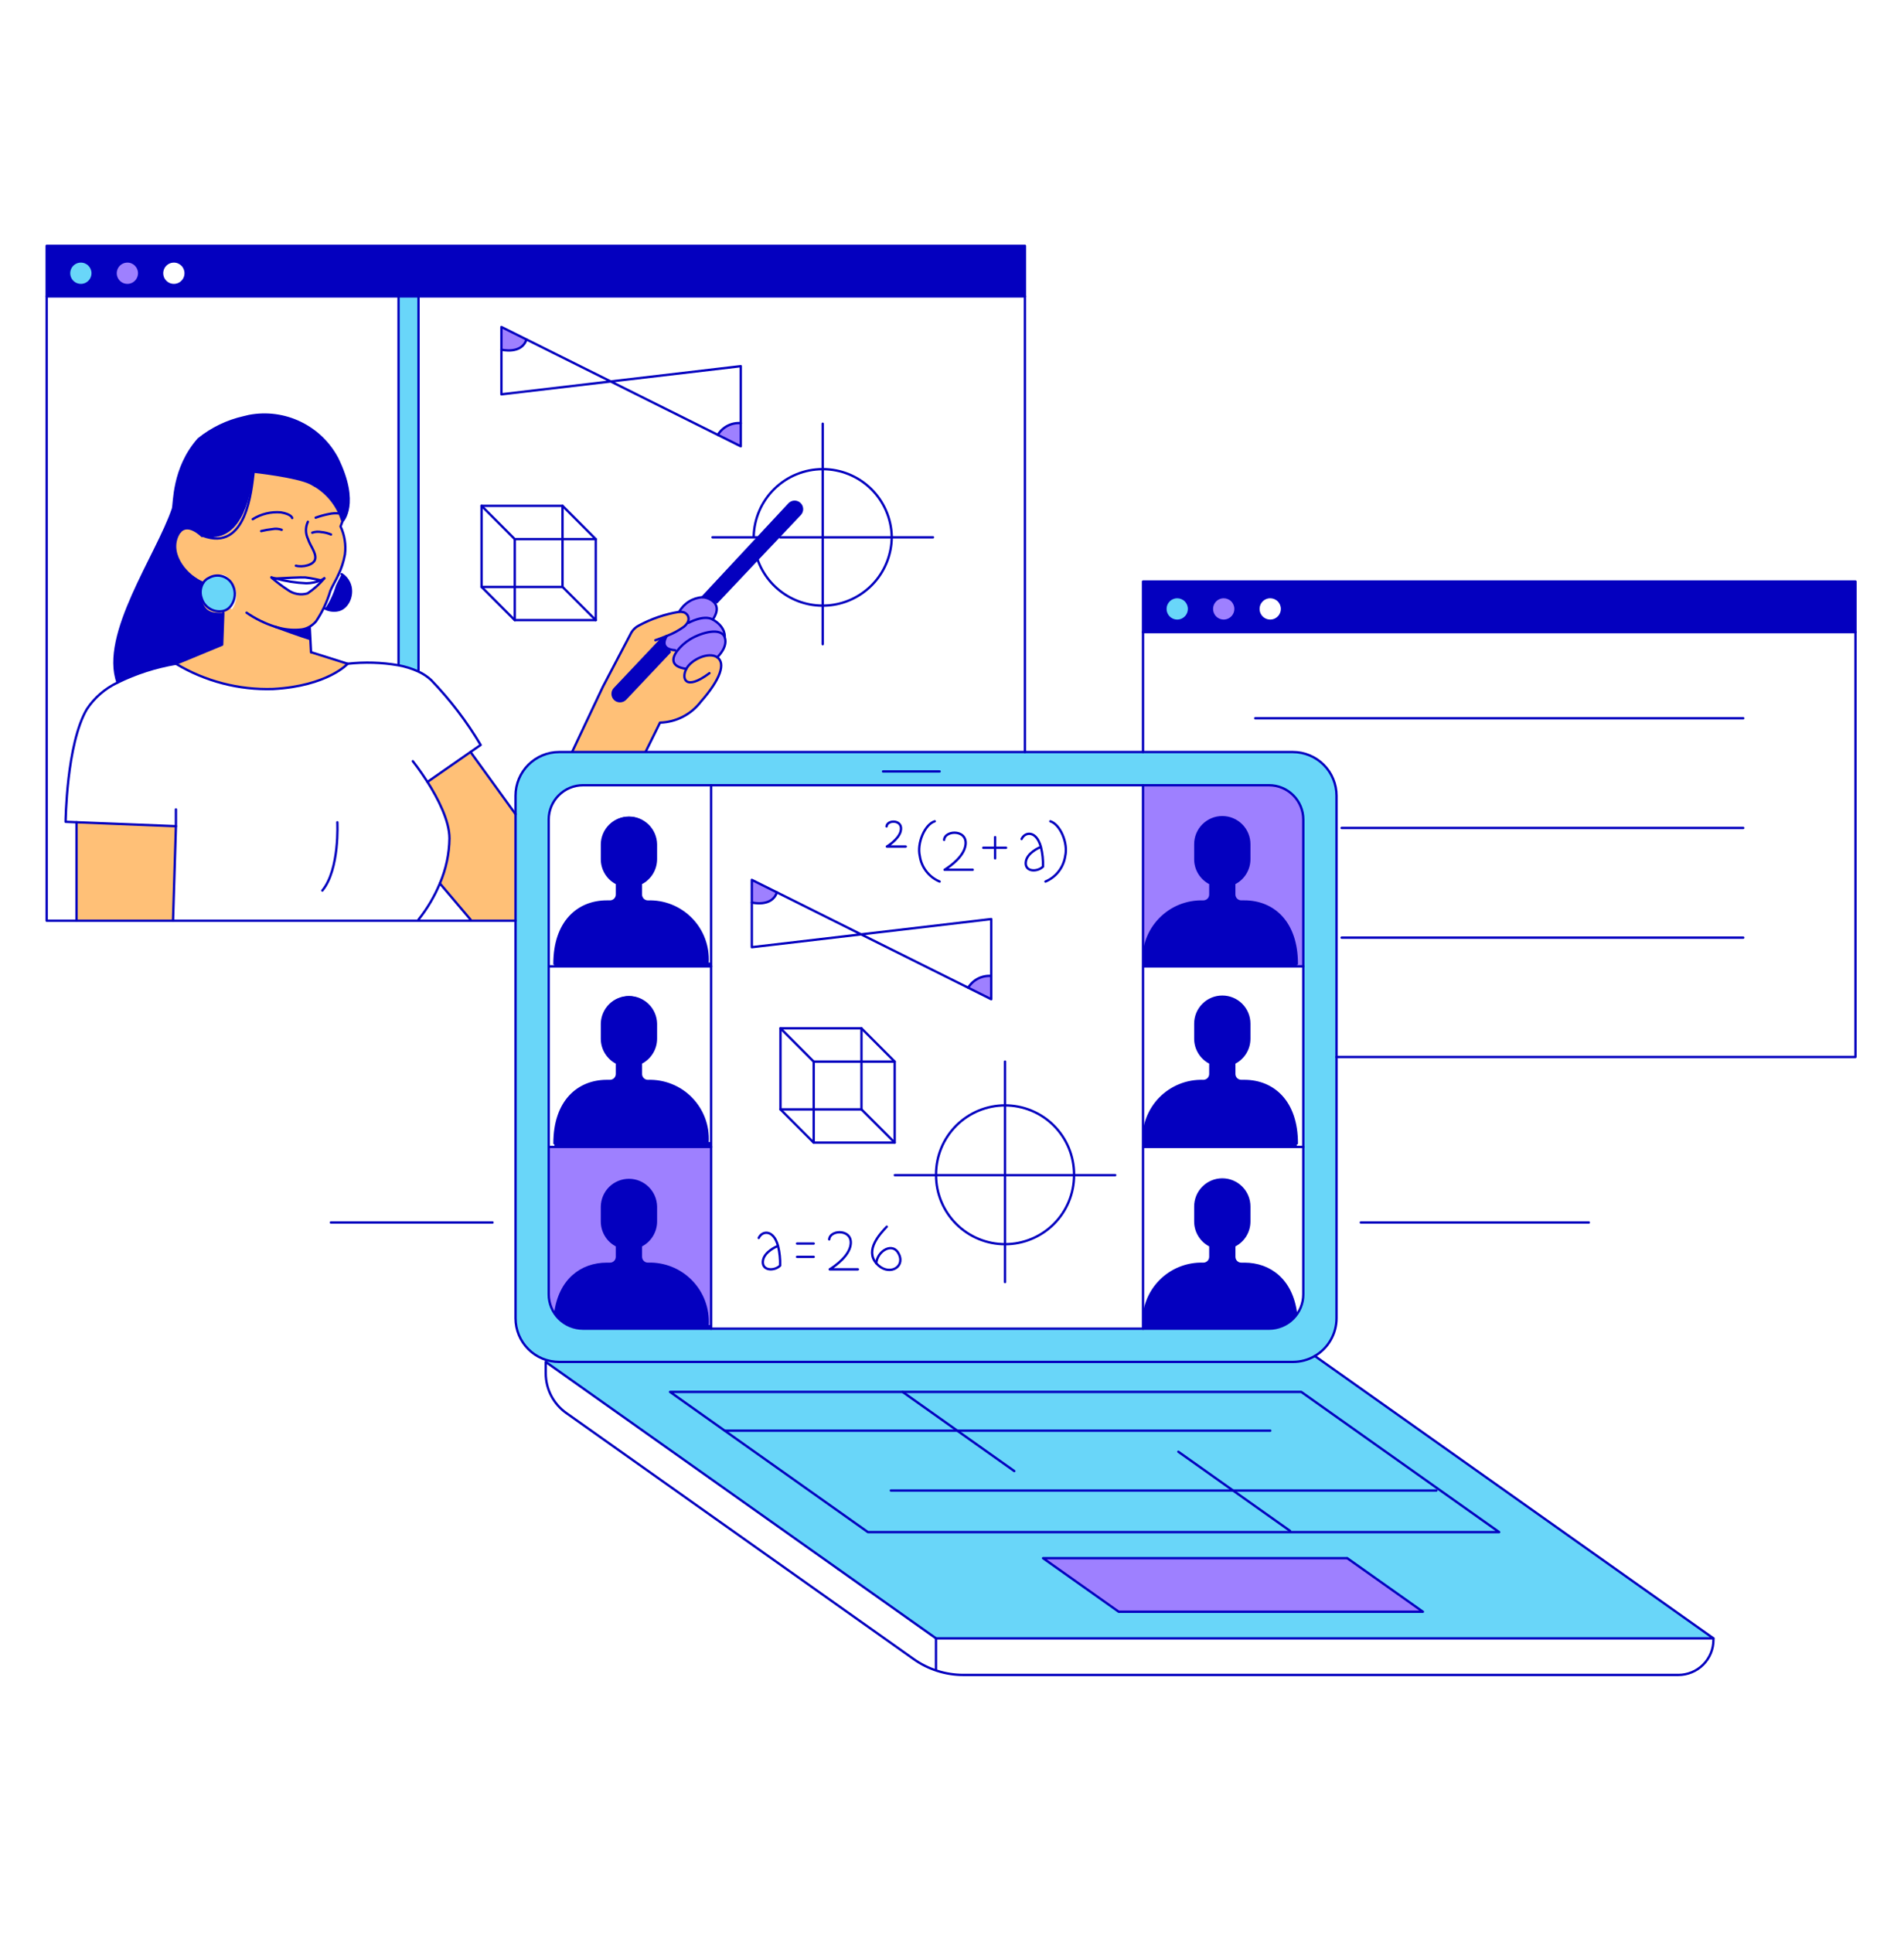 <svg width="68" height="69" viewBox="0 0 68 69" fill="none" xmlns="http://www.w3.org/2000/svg">
<path d="M66.266 20.761V22.567H40.822V20.761H66.266ZM45.785 21.739C45.785 21.655 45.76 21.574 45.714 21.504C45.668 21.435 45.602 21.381 45.525 21.349C45.447 21.317 45.363 21.309 45.281 21.325C45.199 21.341 45.124 21.382 45.065 21.441C45.006 21.5 44.966 21.575 44.95 21.657C44.933 21.738 44.941 21.823 44.973 21.9C45.005 21.977 45.059 22.043 45.129 22.09C45.198 22.136 45.279 22.161 45.363 22.161C45.419 22.161 45.474 22.151 45.526 22.129C45.577 22.108 45.624 22.077 45.663 22.038C45.703 21.998 45.734 21.951 45.755 21.9C45.776 21.848 45.787 21.793 45.787 21.737L45.785 21.739ZM44.124 21.739C44.124 21.655 44.099 21.574 44.053 21.505C44.007 21.435 43.941 21.381 43.864 21.349C43.787 21.317 43.702 21.309 43.62 21.325C43.538 21.341 43.463 21.382 43.404 21.441C43.345 21.5 43.305 21.575 43.289 21.657C43.272 21.738 43.281 21.823 43.312 21.9C43.344 21.977 43.398 22.043 43.468 22.09C43.537 22.136 43.618 22.161 43.702 22.161C43.758 22.161 43.813 22.151 43.864 22.129C43.916 22.108 43.963 22.077 44.002 22.038C44.041 21.998 44.073 21.951 44.094 21.9C44.115 21.848 44.126 21.793 44.126 21.737L44.124 21.739ZM42.463 21.739C42.463 21.655 42.438 21.574 42.392 21.504C42.346 21.435 42.28 21.381 42.203 21.349C42.125 21.317 42.041 21.309 41.959 21.325C41.877 21.341 41.802 21.382 41.743 21.441C41.684 21.5 41.644 21.575 41.627 21.657C41.611 21.738 41.619 21.823 41.651 21.9C41.683 21.977 41.737 22.043 41.806 22.09C41.876 22.136 41.957 22.161 42.041 22.161C42.097 22.162 42.152 22.151 42.204 22.13C42.255 22.109 42.302 22.077 42.342 22.038C42.381 21.999 42.413 21.952 42.434 21.9C42.455 21.849 42.466 21.793 42.466 21.737L42.463 21.739Z" fill="#0400BF"/>
<path d="M61.193 58.487H33.428L29.936 56.015L19.491 48.619L19.507 48.549C19.657 48.596 19.813 48.619 19.97 48.619H46.174C46.449 48.62 46.72 48.547 46.958 48.408L61.193 58.487ZM46.073 54.696H53.541L51.347 53.142L46.474 49.691H23.932L25.885 51.074L30.999 54.696H46.073ZM39.981 57.539H50.818L48.116 55.626H37.252L39.954 57.539H39.981Z" fill="#69D6F9"/>
<path d="M53.541 54.695H46.072V54.651L44.037 53.21H51.299L51.347 53.142L53.541 54.695Z" fill="#69D6F9"/>
<path d="M34.189 51.074L32.236 49.69H46.474L51.347 53.142L51.3 53.21H44.037L46.073 54.651V54.695H30.997L25.883 51.074H34.189Z" fill="#69D6F9"/>
<path d="M50.818 57.538H39.981H39.954L37.252 55.626H48.089H48.116L50.818 57.538Z" fill="#9E80FF"/>
<path d="M47.733 37.733V47.061C47.733 47.266 47.693 47.469 47.614 47.658C47.536 47.847 47.421 48.019 47.276 48.163C47.131 48.308 46.959 48.423 46.77 48.501C46.581 48.579 46.378 48.619 46.174 48.619H19.97C19.765 48.619 19.562 48.579 19.373 48.501C19.184 48.422 19.012 48.308 18.868 48.163C18.723 48.018 18.608 47.847 18.53 47.657C18.452 47.468 18.412 47.266 18.412 47.061V28.406C18.412 27.992 18.576 27.596 18.868 27.304C19.16 27.012 19.556 26.847 19.97 26.847H46.174C46.378 26.847 46.581 26.887 46.77 26.966C46.96 27.044 47.132 27.159 47.276 27.304C47.421 27.448 47.536 27.62 47.614 27.81C47.693 27.999 47.733 28.202 47.733 28.406V37.733ZM46.546 46.209V29.256C46.546 28.932 46.417 28.62 46.188 28.391C45.958 28.161 45.647 28.032 45.322 28.032H20.821C20.497 28.032 20.185 28.161 19.956 28.391C19.726 28.62 19.597 28.932 19.597 29.256V46.209C19.597 46.534 19.726 46.845 19.956 47.075C20.185 47.304 20.497 47.433 20.821 47.433H45.322C45.647 47.433 45.958 47.304 46.187 47.075C46.417 46.845 46.546 46.534 46.546 46.209H46.546Z" fill="#69D6F9"/>
<path d="M46.546 29.256V34.497H46.313V34.409C46.313 32.913 45.471 32.182 44.441 32.182H44.331C44.264 32.182 44.2 32.156 44.153 32.109C44.106 32.062 44.079 31.998 44.079 31.932V31.537C44.24 31.457 44.376 31.334 44.471 31.182C44.566 31.029 44.617 30.853 44.617 30.673V30.137C44.617 29.881 44.515 29.636 44.334 29.455C44.154 29.275 43.909 29.173 43.653 29.173C43.398 29.173 43.153 29.275 42.972 29.455C42.791 29.636 42.69 29.881 42.69 30.137V30.673C42.69 30.853 42.74 31.029 42.835 31.182C42.93 31.334 43.066 31.457 43.227 31.537V31.933C43.227 32 43.2 32.063 43.154 32.11C43.106 32.158 43.043 32.185 42.976 32.185C42.689 32.176 42.404 32.226 42.138 32.332C41.871 32.439 41.631 32.6 41.43 32.805C41.23 33.011 41.074 33.255 40.974 33.524C40.873 33.792 40.83 34.079 40.846 34.365H40.822V28.033H45.322C45.646 28.033 45.958 28.162 46.187 28.392C46.417 28.621 46.546 28.932 46.546 29.256Z" fill="#9E80FF"/>
<path d="M46.285 46.889L46.337 46.893C46.225 47.059 46.074 47.196 45.898 47.29C45.721 47.384 45.523 47.433 45.323 47.433H40.822V47.297H40.846C40.83 47.01 40.873 46.724 40.974 46.455C41.074 46.187 41.23 45.942 41.43 45.737C41.631 45.532 41.871 45.371 42.138 45.264C42.404 45.157 42.689 45.107 42.976 45.117C43.009 45.117 43.041 45.111 43.072 45.098C43.102 45.086 43.13 45.067 43.154 45.044C43.177 45.021 43.196 44.993 43.208 44.963C43.221 44.932 43.227 44.9 43.227 44.867V44.47C43.066 44.391 42.93 44.268 42.835 44.115C42.74 43.963 42.69 43.786 42.69 43.607V43.071C42.69 42.815 42.791 42.57 42.972 42.389C43.153 42.209 43.398 42.107 43.653 42.107C43.909 42.107 44.154 42.209 44.335 42.389C44.516 42.57 44.617 42.815 44.617 43.071V43.607C44.617 43.786 44.566 43.963 44.471 44.115C44.377 44.268 44.241 44.391 44.08 44.47V44.867C44.08 44.934 44.106 44.998 44.154 45.044C44.201 45.091 44.264 45.118 44.331 45.118H44.441C45.361 45.117 46.131 45.7 46.285 46.889Z" fill="#0400BF"/>
<path d="M46.314 40.818V40.945H40.822V40.77H40.846C40.83 40.484 40.873 40.198 40.974 39.929C41.074 39.661 41.23 39.416 41.43 39.211C41.631 39.006 41.872 38.845 42.138 38.738C42.404 38.631 42.689 38.581 42.976 38.591C43.043 38.591 43.107 38.564 43.154 38.517C43.201 38.47 43.227 38.407 43.227 38.34V37.944C43.066 37.865 42.93 37.742 42.835 37.589C42.74 37.436 42.69 37.26 42.69 37.08V36.544C42.69 36.289 42.791 36.044 42.972 35.863C43.153 35.682 43.398 35.581 43.653 35.581C43.909 35.581 44.154 35.682 44.335 35.863C44.516 36.044 44.617 36.289 44.617 36.544V37.081C44.617 37.261 44.567 37.437 44.472 37.59C44.377 37.743 44.241 37.866 44.08 37.945V38.339C44.08 38.406 44.106 38.47 44.154 38.517C44.201 38.563 44.264 38.59 44.331 38.59H44.441C45.471 38.591 46.314 39.323 46.314 40.818Z" fill="#0400BF"/>
<path d="M46.314 34.411V34.499H40.822V34.363H40.846C40.83 34.077 40.874 33.79 40.974 33.522C41.075 33.254 41.231 33.01 41.431 32.805C41.631 32.6 41.872 32.439 42.138 32.332C42.404 32.226 42.69 32.176 42.976 32.185C43.042 32.185 43.106 32.159 43.154 32.112C43.201 32.065 43.227 32.002 43.227 31.935V31.537C43.066 31.457 42.93 31.334 42.835 31.182C42.74 31.029 42.69 30.853 42.69 30.673V30.137C42.69 29.881 42.791 29.636 42.972 29.456C43.153 29.275 43.398 29.173 43.653 29.173C43.909 29.173 44.154 29.275 44.335 29.456C44.516 29.636 44.617 29.881 44.617 30.137V30.673C44.617 30.853 44.566 31.029 44.471 31.182C44.377 31.334 44.241 31.457 44.08 31.537V31.933C44.08 32 44.106 32.064 44.154 32.111C44.201 32.157 44.264 32.184 44.331 32.184H44.441C45.471 32.185 46.314 32.916 46.314 34.411Z" fill="#0400BF"/>
<path d="M43.703 21.316C43.787 21.316 43.868 21.34 43.938 21.387C44.007 21.433 44.062 21.499 44.094 21.576C44.126 21.653 44.134 21.738 44.118 21.82C44.102 21.902 44.062 21.977 44.003 22.036C43.944 22.095 43.868 22.135 43.786 22.152C43.705 22.168 43.62 22.16 43.542 22.128C43.465 22.096 43.399 22.041 43.353 21.972C43.307 21.902 43.282 21.821 43.282 21.737C43.282 21.625 43.327 21.518 43.406 21.439C43.484 21.36 43.592 21.316 43.703 21.316Z" fill="#9E80FF"/>
<path d="M42.042 21.316C42.126 21.316 42.208 21.34 42.277 21.387C42.346 21.433 42.401 21.499 42.433 21.576C42.465 21.653 42.473 21.738 42.457 21.82C42.441 21.902 42.4 21.977 42.341 22.036C42.282 22.095 42.207 22.136 42.125 22.152C42.043 22.168 41.958 22.16 41.881 22.128C41.804 22.096 41.738 22.041 41.692 21.972C41.646 21.902 41.621 21.821 41.621 21.737C41.621 21.625 41.666 21.518 41.745 21.439C41.824 21.36 41.931 21.316 42.042 21.316Z" fill="#69D6F9"/>
<path d="M36.604 8.776V10.583H1.666V8.776H36.604ZM6.632 9.754C6.632 9.67 6.607 9.589 6.56 9.519C6.514 9.45 6.448 9.396 6.371 9.364C6.294 9.332 6.209 9.324 6.127 9.34C6.046 9.357 5.97 9.397 5.911 9.456C5.852 9.515 5.812 9.59 5.796 9.672C5.78 9.753 5.788 9.838 5.82 9.915C5.852 9.992 5.906 10.058 5.975 10.105C6.044 10.151 6.126 10.176 6.209 10.176C6.265 10.176 6.32 10.165 6.371 10.144C6.422 10.123 6.469 10.092 6.508 10.053C6.547 10.013 6.579 9.967 6.6 9.915C6.621 9.864 6.632 9.809 6.632 9.754ZM4.971 9.754C4.971 9.67 4.946 9.589 4.9 9.519C4.853 9.45 4.787 9.396 4.71 9.364C4.633 9.332 4.548 9.324 4.467 9.34C4.385 9.356 4.31 9.397 4.251 9.456C4.192 9.515 4.151 9.59 4.135 9.671C4.119 9.753 4.127 9.838 4.159 9.915C4.191 9.992 4.245 10.058 4.314 10.105C4.383 10.151 4.465 10.176 4.548 10.176C4.604 10.176 4.659 10.165 4.71 10.144C4.761 10.123 4.808 10.092 4.847 10.053C4.886 10.013 4.918 9.967 4.939 9.915C4.96 9.864 4.971 9.809 4.971 9.754ZM3.31 9.754C3.31 9.67 3.285 9.589 3.238 9.519C3.192 9.45 3.126 9.396 3.049 9.364C2.972 9.332 2.887 9.324 2.805 9.34C2.723 9.357 2.648 9.397 2.589 9.456C2.53 9.515 2.49 9.59 2.474 9.672C2.458 9.753 2.466 9.838 2.498 9.915C2.53 9.992 2.584 10.058 2.653 10.105C2.722 10.151 2.804 10.176 2.887 10.176C2.943 10.176 2.998 10.165 3.049 10.144C3.1 10.123 3.147 10.092 3.186 10.053C3.225 10.013 3.256 9.967 3.278 9.915C3.299 9.864 3.31 9.809 3.31 9.754Z" fill="#0400BF"/>
<path d="M35.4 34.841V35.67L34.579 35.262C34.663 35.123 34.785 35.01 34.93 34.935C35.075 34.861 35.238 34.828 35.4 34.841Z" fill="#9E80FF"/>
<path d="M32.236 49.69L34.189 51.074H25.883L23.93 49.69H32.236Z" fill="#69D6F9"/>
<path d="M28.534 17.962C28.564 17.984 28.589 18.012 28.608 18.044C28.626 18.077 28.638 18.113 28.641 18.15C28.645 18.187 28.641 18.224 28.629 18.26C28.617 18.295 28.598 18.327 28.573 18.355L27.825 19.145L27.051 19.961L25.597 21.499L25.511 21.511C25.478 21.474 25.44 21.442 25.397 21.417C25.304 21.358 25.198 21.325 25.088 21.32V21.317L27.064 19.201L28.186 17.996C28.211 17.97 28.241 17.948 28.274 17.934C28.307 17.919 28.343 17.912 28.379 17.912C28.435 17.912 28.489 17.93 28.534 17.962Z" fill="#0400BF"/>
<path d="M26.851 31.411L27.744 31.856C27.57 32.398 26.851 32.22 26.851 32.22L26.851 31.411Z" fill="#9E80FF"/>
<path d="M26.456 15.104V15.933L25.636 15.525C25.721 15.386 25.842 15.273 25.987 15.198C26.131 15.124 26.294 15.091 26.456 15.104Z" fill="#9E80FF"/>
<path d="M25.882 22.75C26.01 23.105 25.615 23.464 25.615 23.464C25.312 23.257 24.689 23.54 24.51 23.88C23.966 23.806 23.98 23.523 24.17 23.256C24.3 23.082 24.463 22.935 24.648 22.823C25.074 22.567 25.754 22.396 25.882 22.75Z" fill="#9E80FF"/>
<path d="M25.455 22.116C25.939 22.39 25.882 22.751 25.882 22.751C25.754 22.396 25.074 22.567 24.648 22.822C24.462 22.934 24.3 23.081 24.17 23.255L24.108 23.213C24.058 23.211 24.009 23.203 23.961 23.191C23.56 23.091 23.798 22.728 23.815 22.702C24.028 22.621 24.23 22.513 24.416 22.38C24.47 22.339 24.516 22.288 24.55 22.23L24.589 22.235C24.589 22.235 25.131 21.932 25.455 22.116Z" fill="#9E80FF"/>
<path d="M24.51 23.879C24.689 23.539 25.312 23.256 25.615 23.464C25.918 23.672 25.746 24.237 25.03 25.049C24.858 25.274 24.638 25.459 24.386 25.588C24.133 25.718 23.855 25.789 23.572 25.797L23.062 26.833V26.847H20.437V26.834L21.532 24.514L22.549 22.576C22.614 22.469 22.709 22.383 22.821 22.328C23.268 22.087 23.753 21.922 24.255 21.841C24.31 21.838 24.364 21.843 24.417 21.858C24.453 21.869 24.487 21.889 24.514 21.915C24.542 21.941 24.563 21.974 24.576 22.01C24.589 22.046 24.594 22.084 24.589 22.122C24.585 22.16 24.572 22.196 24.551 22.228C24.516 22.286 24.47 22.337 24.417 22.379C24.231 22.511 24.029 22.619 23.815 22.701C23.75 22.727 23.688 22.752 23.634 22.772L23.643 22.798L21.949 24.59C21.924 24.617 21.905 24.649 21.893 24.684C21.881 24.72 21.877 24.757 21.881 24.794C21.884 24.831 21.896 24.867 21.914 24.899C21.933 24.931 21.958 24.959 21.988 24.981C22.033 25.014 22.088 25.031 22.143 25.031C22.18 25.031 22.216 25.023 22.249 25.009C22.282 24.994 22.312 24.973 22.337 24.947L23.919 23.274L23.961 23.189C24.009 23.202 24.059 23.209 24.108 23.212L24.17 23.254C23.98 23.522 23.967 23.805 24.51 23.879Z" fill="#FFC077"/>
<path d="M25.512 21.512C25.734 21.768 25.455 22.116 25.455 22.116C25.131 21.932 24.591 22.234 24.591 22.234L24.552 22.229C24.573 22.197 24.586 22.16 24.59 22.122C24.595 22.084 24.59 22.046 24.577 22.01C24.564 21.974 24.543 21.942 24.515 21.915C24.488 21.889 24.454 21.869 24.418 21.858C24.365 21.844 24.311 21.838 24.256 21.842C24.34 21.692 24.461 21.566 24.606 21.476C24.751 21.385 24.917 21.332 25.088 21.322C25.198 21.327 25.305 21.36 25.398 21.419C25.44 21.444 25.478 21.476 25.512 21.512Z" fill="#9E80FF"/>
<path d="M25.398 47.296V47.432H20.821C20.623 47.432 20.427 47.384 20.251 47.292C20.076 47.199 19.925 47.065 19.813 46.901L19.831 46.889C19.985 45.699 20.755 45.116 21.674 45.116H21.785C21.851 45.116 21.915 45.09 21.962 45.043C22.009 44.996 22.035 44.932 22.035 44.866V44.469C21.874 44.39 21.738 44.267 21.644 44.114C21.549 43.962 21.499 43.785 21.499 43.606V43.069C21.497 42.941 21.52 42.814 21.567 42.695C21.614 42.576 21.685 42.468 21.775 42.377C21.864 42.285 21.971 42.212 22.09 42.163C22.208 42.113 22.334 42.088 22.462 42.088C22.59 42.088 22.717 42.113 22.835 42.163C22.953 42.212 23.06 42.285 23.15 42.377C23.24 42.468 23.31 42.576 23.358 42.695C23.405 42.814 23.428 42.941 23.426 43.069V43.606C23.426 43.785 23.375 43.962 23.281 44.114C23.186 44.267 23.05 44.39 22.889 44.469V44.867C22.889 44.934 22.915 44.997 22.962 45.044C23.009 45.091 23.073 45.117 23.139 45.117C23.426 45.108 23.711 45.157 23.977 45.264C24.244 45.371 24.485 45.532 24.685 45.737C24.886 45.942 25.041 46.187 25.142 46.456C25.243 46.724 25.286 47.011 25.27 47.297L25.398 47.296Z" fill="#0400BF"/>
<path d="M25.398 40.945V47.296H25.27C25.286 47.01 25.243 46.723 25.142 46.455C25.041 46.186 24.886 45.941 24.685 45.736C24.485 45.531 24.244 45.37 23.977 45.264C23.711 45.157 23.426 45.107 23.139 45.117C23.073 45.117 23.009 45.09 22.962 45.043C22.915 44.996 22.889 44.933 22.889 44.866V44.47C23.05 44.391 23.186 44.267 23.281 44.115C23.375 43.962 23.426 43.786 23.426 43.606V43.07C23.421 42.818 23.317 42.577 23.137 42.401C22.957 42.224 22.715 42.125 22.462 42.125C22.21 42.125 21.968 42.224 21.788 42.401C21.607 42.577 21.504 42.818 21.499 43.07V43.606C21.499 43.786 21.549 43.962 21.644 44.115C21.738 44.267 21.874 44.39 22.035 44.47V44.867C22.035 44.934 22.009 44.997 21.962 45.044C21.915 45.091 21.851 45.118 21.785 45.118H21.674C20.756 45.118 19.985 45.701 19.831 46.89L19.813 46.902C19.673 46.699 19.598 46.458 19.598 46.21V40.945H25.398Z" fill="#9E80FF"/>
<path d="M25.398 40.77V40.945H19.802V40.818C19.802 39.322 20.644 38.591 21.672 38.591H21.784C21.85 38.591 21.914 38.564 21.961 38.517C22.008 38.471 22.034 38.407 22.034 38.34V37.944C21.873 37.865 21.737 37.742 21.642 37.589C21.548 37.436 21.498 37.26 21.498 37.08V36.544C21.495 36.416 21.519 36.289 21.566 36.17C21.613 36.051 21.684 35.943 21.773 35.851C21.863 35.76 21.97 35.687 22.088 35.638C22.206 35.588 22.333 35.562 22.461 35.562C22.589 35.562 22.716 35.588 22.834 35.638C22.952 35.687 23.059 35.76 23.149 35.851C23.239 35.943 23.309 36.051 23.357 36.17C23.404 36.289 23.427 36.416 23.425 36.544V37.081C23.425 37.261 23.374 37.437 23.279 37.59C23.184 37.743 23.049 37.866 22.887 37.945V38.339C22.888 38.406 22.914 38.469 22.961 38.516C23.008 38.563 23.071 38.59 23.138 38.59C23.424 38.58 23.71 38.63 23.976 38.737C24.242 38.843 24.483 39.004 24.684 39.209C24.884 39.415 25.04 39.659 25.141 39.928C25.241 40.196 25.285 40.483 25.269 40.769L25.398 40.77Z" fill="#0400BF"/>
<path d="M25.398 34.364V34.499H19.802V34.411C19.802 32.915 20.644 32.184 21.672 32.184H21.784C21.85 32.184 21.914 32.158 21.961 32.111C22.008 32.064 22.034 32.001 22.034 31.934V31.537C21.873 31.457 21.737 31.334 21.643 31.182C21.548 31.029 21.498 30.853 21.498 30.674V30.137C21.495 30.009 21.519 29.882 21.566 29.763C21.613 29.644 21.684 29.535 21.773 29.444C21.863 29.352 21.97 29.28 22.088 29.23C22.206 29.181 22.333 29.155 22.461 29.155C22.589 29.155 22.716 29.181 22.834 29.23C22.952 29.28 23.059 29.352 23.149 29.444C23.239 29.535 23.309 29.644 23.357 29.763C23.404 29.882 23.427 30.009 23.425 30.137V30.674C23.425 30.853 23.374 31.029 23.279 31.182C23.184 31.334 23.049 31.458 22.887 31.537V31.933C22.887 32 22.914 32.063 22.961 32.11C23.008 32.157 23.071 32.184 23.138 32.184C23.424 32.174 23.71 32.224 23.976 32.331C24.242 32.437 24.484 32.598 24.684 32.803C24.885 33.008 25.04 33.253 25.141 33.522C25.241 33.79 25.285 34.077 25.269 34.364H25.398Z" fill="#0400BF"/>
<path d="M23.961 23.191L23.918 23.275L22.338 24.948C22.313 24.975 22.283 24.996 22.25 25.011C22.217 25.025 22.181 25.032 22.145 25.032C22.089 25.033 22.035 25.015 21.989 24.983C21.959 24.961 21.934 24.933 21.915 24.901C21.897 24.869 21.885 24.833 21.882 24.796C21.878 24.759 21.882 24.721 21.894 24.686C21.906 24.651 21.925 24.619 21.95 24.591L23.644 22.799L23.635 22.773C23.69 22.753 23.751 22.728 23.816 22.702C23.8 22.728 23.56 23.091 23.961 23.191Z" fill="#0400BF"/>
<path d="M17.908 11.673L18.802 12.118C18.629 12.66 17.909 12.482 17.909 12.482L17.908 11.673Z" fill="#9E80FF"/>
<path d="M18.412 29.064V32.868H16.805V32.829L15.71 31.537C15.929 31.029 16.045 30.483 16.053 29.93C16.053 29.288 15.631 28.487 15.266 27.914L16.805 26.847L18.412 29.064Z" fill="#FFC077"/>
<path d="M14.946 10.583V23.934L14.929 23.968C14.704 23.866 14.466 23.793 14.223 23.748L14.234 23.695V10.583H14.946Z" fill="#69D6F9"/>
<path d="M12.465 20.795C12.658 21.181 12.444 21.741 12.036 21.792C11.891 21.812 11.743 21.789 11.612 21.724C11.78 21.475 11.908 21.201 11.993 20.913C12.043 20.793 12.124 20.662 12.204 20.496C12.317 20.57 12.407 20.673 12.465 20.795Z" fill="#0400BF"/>
<path d="M11.108 23.284L12.419 23.697C12.419 23.697 11.698 24.494 9.753 24.598C8.534 24.639 7.328 24.326 6.283 23.697L7.934 23.014L6.863 21.904C6.87 21.904 6.722 20.721 6.729 20.72C6.933 20.694 8.37 21.969 8.487 21.8L8.806 21.874C9.117 22.088 9.459 22.256 9.819 22.372L9.831 22.376C9.935 22.415 10.72 22.703 11.077 22.813H11.084L11.087 22.878L11.108 23.284Z" fill="#FFC077"/>
<path fill-rule="evenodd" clip-rule="evenodd" d="M6.434 18.972C6.62 18.768 6.879 18.88 7.046 18.994C7.218 19.119 7.426 19.182 7.638 19.174C8.756 19.101 8.992 17.432 9.062 16.838C9.062 16.838 10.594 17.004 11.089 17.249C11.136 17.273 11.183 17.299 11.23 17.325C11.715 17.61 12.074 18.07 12.234 18.61L12.222 18.644C12.191 18.733 12.164 18.792 12.164 18.792C12.31 19.105 12.364 19.454 12.32 19.797C12.275 20.051 12.196 20.297 12.084 20.529C11.978 20.753 11.867 20.929 11.8 21.09C11.687 21.478 11.514 21.847 11.288 22.182C11.221 22.261 11.142 22.328 11.052 22.379C10.967 22.427 10.873 22.459 10.776 22.473C10.511 22.503 10.241 22.485 9.983 22.417C9.932 22.405 9.882 22.392 9.832 22.377L9.82 22.373C9.46 22.256 9.119 22.088 8.807 21.875L8.252 21.801C8.36 21.669 8.425 21.507 8.439 21.337C8.454 21.167 8.416 20.997 8.331 20.849C8.127 20.529 7.98 20.401 7.462 20.63C7.337 20.695 7.234 20.795 7.166 20.918L7.13 21.079C6.783 20.879 6.008 19.832 6.34 19.12C6.363 19.066 6.395 19.016 6.434 18.972ZM11.461 20.715C11.503 20.695 11.543 20.672 11.581 20.645C11.409 20.851 11.208 21.031 10.985 21.18C10.866 21.215 10.74 21.223 10.617 21.201C10.495 21.18 10.378 21.13 10.278 21.057C10.091 20.935 9.912 20.801 9.742 20.656C9.742 20.656 9.78 20.653 9.844 20.651C10.105 20.636 10.784 20.602 10.903 20.613C11.053 20.626 11.461 20.715 11.461 20.715Z" fill="#FFC077"/>
<path d="M9.059 16.832C9.06 16.834 9.06 16.836 9.059 16.838C8.986 17.475 8.718 19.35 7.378 19.164C7.284 19.15 7.195 19.111 7.121 19.051C6.966 18.927 6.651 18.73 6.432 18.972C6.393 19.016 6.361 19.066 6.337 19.12C6.005 19.832 6.629 20.416 6.977 20.616L7.257 20.808C7.195 20.914 7.161 21.033 7.157 21.156C7.154 21.278 7.182 21.399 7.238 21.508C7.384 21.92 7.718 21.873 7.974 21.88L7.933 23.014L6.282 23.696C5.56 23.817 4.86 24.043 4.203 24.365C3.587 22.654 5.614 19.829 6.177 18.167C6.237 17.993 6.164 16.724 7.093 15.676C7.564 15.297 8.116 15.03 8.706 14.897C8.774 14.879 8.839 14.863 8.902 14.849C9.519 14.733 10.156 14.818 10.722 15.091C11.288 15.363 11.751 15.81 12.045 16.364C12.84 17.984 12.232 18.608 12.232 18.608C12.073 18.068 11.714 17.609 11.229 17.324C10.807 16.976 10.308 16.733 9.774 16.617C9.044 16.5 9.055 16.791 9.059 16.832Z" fill="#0400BF"/>
<path d="M11.228 17.325C11.182 17.298 11.135 17.273 11.087 17.249C10.592 17.004 9.06 16.838 9.06 16.838C9.061 16.836 9.061 16.834 9.06 16.832C9.056 16.791 9.045 16.5 9.774 16.619C10.308 16.735 10.807 16.977 11.228 17.325Z" fill="#0400BF"/>
<path d="M11.061 22.397L11.084 22.812H11.077C10.72 22.703 9.935 22.415 9.831 22.376C9.88 22.391 9.933 22.404 9.981 22.416C10.24 22.484 10.509 22.503 10.775 22.472C10.872 22.458 10.965 22.427 11.05 22.378L11.061 22.397Z" fill="#0400BF"/>
<path d="M7.911 21.822C7.756 21.84 7.6 21.803 7.47 21.718C7.34 21.632 7.245 21.503 7.201 21.353C7.169 21.264 7.158 21.169 7.168 21.075C7.178 20.98 7.209 20.89 7.258 20.809C7.306 20.729 7.377 20.667 7.462 20.63C7.536 20.587 7.618 20.559 7.702 20.55C7.787 20.541 7.873 20.549 7.954 20.576C8.035 20.602 8.11 20.645 8.173 20.702C8.236 20.759 8.287 20.829 8.321 20.907C8.372 21.019 8.394 21.142 8.383 21.265C8.373 21.387 8.331 21.505 8.262 21.606C8.225 21.664 8.175 21.713 8.118 21.75C8.06 21.787 7.995 21.811 7.927 21.821C7.922 21.82 7.917 21.822 7.911 21.822Z" fill="#69D6F9"/>
<path d="M6.283 29.495L6.178 32.868H2.733V29.354L6.283 29.495Z" fill="#FFC077"/>
<path d="M4.548 9.333C4.632 9.332 4.713 9.357 4.783 9.403C4.852 9.45 4.907 9.516 4.939 9.593C4.971 9.67 4.979 9.755 4.963 9.837C4.947 9.919 4.906 9.994 4.847 10.053C4.788 10.112 4.713 10.152 4.631 10.168C4.549 10.185 4.464 10.176 4.387 10.144C4.31 10.112 4.244 10.058 4.198 9.988C4.151 9.919 4.127 9.837 4.127 9.754C4.127 9.642 4.171 9.535 4.25 9.456C4.329 9.377 4.437 9.333 4.548 9.333Z" fill="#9E80FF"/>
<path d="M2.887 9.333C2.971 9.332 3.052 9.357 3.122 9.403C3.191 9.45 3.245 9.516 3.277 9.593C3.309 9.67 3.318 9.755 3.302 9.837C3.285 9.919 3.245 9.994 3.186 10.053C3.127 10.112 3.052 10.152 2.97 10.168C2.888 10.185 2.803 10.176 2.726 10.144C2.649 10.112 2.583 10.058 2.537 9.988C2.49 9.919 2.466 9.837 2.466 9.754C2.466 9.642 2.51 9.535 2.589 9.456C2.668 9.377 2.775 9.333 2.887 9.333Z" fill="#69D6F9"/>
<path d="M46.958 48.408C46.72 48.547 46.449 48.619 46.174 48.619H19.97C19.765 48.619 19.562 48.579 19.373 48.501C19.184 48.422 19.012 48.308 18.868 48.163C18.723 48.018 18.608 47.847 18.53 47.657C18.452 47.468 18.412 47.266 18.412 47.061V28.406C18.412 27.992 18.576 27.596 18.868 27.304C19.16 27.012 19.556 26.847 19.97 26.847H46.174C46.378 26.847 46.581 26.887 46.77 26.966C46.96 27.044 47.132 27.159 47.276 27.304C47.421 27.448 47.536 27.62 47.614 27.81C47.693 27.999 47.733 28.202 47.733 28.406V47.062C47.733 47.334 47.661 47.602 47.525 47.838C47.389 48.075 47.194 48.271 46.958 48.408Z" stroke="#0400BF" stroke-width="0.084" stroke-linecap="round" stroke-linejoin="round"/>
<path d="M25.398 47.432H20.821C20.497 47.432 20.185 47.303 19.956 47.074C19.726 46.844 19.597 46.533 19.597 46.208V29.256C19.597 28.932 19.726 28.62 19.956 28.391C20.185 28.161 20.497 28.032 20.821 28.032H45.322C45.647 28.032 45.958 28.161 46.187 28.391C46.417 28.62 46.546 28.932 46.546 29.256V46.209C46.546 46.534 46.417 46.845 46.187 47.075C45.958 47.304 45.647 47.433 45.322 47.433H25.398V47.432Z" stroke="#0400BF" stroke-width="0.084" stroke-linecap="round" stroke-linejoin="round"/>
<path d="M31.537 27.54H33.557" stroke="#0400BF" stroke-width="0.084" stroke-linecap="round" stroke-linejoin="round"/>
<path d="M25.398 28.033V34.363V34.499V40.77V40.945V47.296V47.433" stroke="#0400BF" stroke-width="0.084" stroke-linecap="round" stroke-linejoin="round"/>
<path d="M40.822 28.033V34.363V34.499V40.77V40.945V47.296V47.433" stroke="#0400BF" stroke-width="0.084" stroke-linecap="round" stroke-linejoin="round"/>
<path d="M19.598 34.498H19.802H25.398" stroke="#0400BF" stroke-width="0.084" stroke-linecap="round" stroke-linejoin="round"/>
<path d="M19.598 40.945H19.802H25.398" stroke="#0400BF" stroke-width="0.084" stroke-linecap="round" stroke-linejoin="round"/>
<path d="M25.27 34.363C25.286 34.077 25.242 33.791 25.141 33.522C25.041 33.254 24.885 33.009 24.684 32.804C24.484 32.6 24.243 32.439 23.977 32.332C23.711 32.225 23.425 32.175 23.139 32.185C23.072 32.185 23.009 32.159 22.962 32.112C22.915 32.065 22.889 32.002 22.888 31.935V31.537C23.05 31.457 23.185 31.334 23.28 31.182C23.375 31.029 23.425 30.853 23.426 30.673V30.137C23.421 29.884 23.317 29.644 23.137 29.467C22.957 29.291 22.715 29.191 22.462 29.191C22.21 29.191 21.967 29.291 21.787 29.467C21.607 29.644 21.503 29.884 21.499 30.137V30.673C21.499 30.853 21.549 31.029 21.644 31.182C21.738 31.334 21.874 31.457 22.035 31.537V31.933C22.035 32 22.009 32.063 21.962 32.11C21.915 32.157 21.851 32.184 21.785 32.184H21.673C20.644 32.184 19.803 32.916 19.803 34.411" stroke="#0400BF" stroke-width="0.084" stroke-linecap="round" stroke-linejoin="round"/>
<path d="M25.27 40.77C25.286 40.484 25.243 40.197 25.142 39.929C25.041 39.66 24.886 39.416 24.685 39.211C24.485 39.005 24.244 38.844 23.977 38.738C23.711 38.631 23.425 38.581 23.139 38.591C23.072 38.591 23.009 38.564 22.962 38.517C22.915 38.47 22.889 38.407 22.889 38.34V37.944C23.05 37.865 23.185 37.742 23.28 37.589C23.375 37.437 23.426 37.261 23.426 37.081V36.544C23.421 36.292 23.318 36.051 23.138 35.874C22.957 35.698 22.715 35.599 22.463 35.599C22.21 35.599 21.968 35.698 21.788 35.874C21.608 36.051 21.504 36.292 21.499 36.544V37.081C21.499 37.261 21.549 37.437 21.644 37.59C21.739 37.742 21.874 37.866 22.035 37.945V38.339C22.035 38.406 22.009 38.469 21.962 38.516C21.915 38.563 21.852 38.59 21.785 38.59H21.674C20.645 38.59 19.804 39.322 19.804 40.817" stroke="#0400BF" stroke-width="0.084" stroke-linecap="round" stroke-linejoin="round"/>
<path d="M25.27 47.296C25.286 47.01 25.243 46.723 25.142 46.455C25.041 46.186 24.886 45.941 24.685 45.736C24.485 45.531 24.244 45.37 23.977 45.263C23.711 45.157 23.425 45.107 23.139 45.116C23.072 45.116 23.009 45.09 22.962 45.043C22.915 44.996 22.889 44.932 22.889 44.866V44.47C23.05 44.39 23.186 44.267 23.28 44.115C23.375 43.962 23.426 43.786 23.426 43.606V43.07C23.421 42.818 23.317 42.577 23.137 42.4C22.957 42.224 22.715 42.124 22.462 42.124C22.21 42.124 21.968 42.224 21.787 42.4C21.607 42.577 21.504 42.818 21.499 43.07V43.606C21.499 43.786 21.549 43.962 21.644 44.115C21.738 44.267 21.874 44.39 22.035 44.47V44.867C22.035 44.934 22.009 44.997 21.962 45.044C21.915 45.091 21.851 45.117 21.785 45.117H21.673C20.755 45.117 19.985 45.701 19.831 46.89" stroke="#0400BF" stroke-width="0.084" stroke-linecap="round" stroke-linejoin="round"/>
<path d="M46.547 34.498H46.314H40.837" stroke="#0400BF" stroke-width="0.084" stroke-linecap="round" stroke-linejoin="round"/>
<path d="M46.547 40.945H46.314H40.837" stroke="#0400BF" stroke-width="0.084" stroke-linecap="round" stroke-linejoin="round"/>
<path d="M40.846 34.363C40.83 34.077 40.874 33.791 40.974 33.523C41.075 33.254 41.23 33.01 41.431 32.805C41.631 32.6 41.872 32.439 42.138 32.332C42.404 32.226 42.689 32.176 42.976 32.185C43.042 32.185 43.106 32.159 43.154 32.112C43.201 32.065 43.227 32.002 43.227 31.935V31.537C43.066 31.457 42.93 31.334 42.835 31.182C42.74 31.029 42.69 30.853 42.69 30.673V30.137C42.69 29.881 42.791 29.636 42.972 29.456C43.153 29.275 43.398 29.173 43.653 29.173C43.909 29.173 44.154 29.275 44.335 29.456C44.516 29.636 44.617 29.881 44.617 30.137V30.673C44.617 30.853 44.566 31.029 44.471 31.182C44.377 31.334 44.241 31.457 44.079 31.537V31.933C44.08 32 44.106 32.064 44.154 32.111C44.201 32.157 44.264 32.184 44.331 32.184H44.441C45.471 32.184 46.314 32.916 46.314 34.411" stroke="#0400BF" stroke-width="0.084" stroke-linecap="round" stroke-linejoin="round"/>
<path d="M40.846 40.77C40.83 40.484 40.873 40.198 40.974 39.929C41.075 39.661 41.23 39.416 41.43 39.211C41.631 39.006 41.872 38.845 42.138 38.738C42.404 38.631 42.689 38.581 42.976 38.591C43.043 38.591 43.107 38.564 43.154 38.517C43.201 38.47 43.227 38.407 43.227 38.34V37.944C43.066 37.865 42.93 37.742 42.835 37.589C42.74 37.436 42.69 37.26 42.69 37.08V36.544C42.69 36.289 42.791 36.044 42.972 35.863C43.153 35.682 43.398 35.581 43.654 35.581C43.909 35.581 44.154 35.682 44.335 35.863C44.516 36.044 44.617 36.289 44.617 36.544V37.081C44.617 37.261 44.567 37.437 44.472 37.59C44.377 37.743 44.241 37.866 44.08 37.945V38.339C44.08 38.406 44.106 38.47 44.154 38.517C44.201 38.563 44.265 38.59 44.331 38.59H44.441C45.471 38.59 46.314 39.322 46.314 40.817" stroke="#0400BF" stroke-width="0.084" stroke-linecap="round" stroke-linejoin="round"/>
<path d="M40.846 47.296C40.83 47.01 40.873 46.723 40.974 46.455C41.074 46.186 41.23 45.942 41.43 45.737C41.631 45.532 41.872 45.37 42.138 45.264C42.404 45.157 42.689 45.107 42.976 45.117C43.009 45.117 43.041 45.11 43.072 45.098C43.102 45.085 43.13 45.067 43.154 45.044C43.177 45.02 43.196 44.993 43.208 44.962C43.221 44.932 43.227 44.899 43.227 44.866V44.47C43.066 44.39 42.93 44.267 42.835 44.115C42.74 43.962 42.69 43.786 42.69 43.606V43.07C42.69 42.815 42.791 42.569 42.972 42.389C43.153 42.208 43.398 42.106 43.654 42.106C43.909 42.106 44.154 42.208 44.335 42.389C44.516 42.569 44.617 42.815 44.617 43.07V43.606C44.617 43.786 44.567 43.962 44.472 44.115C44.377 44.267 44.241 44.39 44.08 44.47V44.867C44.08 44.934 44.106 44.998 44.154 45.044C44.201 45.091 44.265 45.118 44.331 45.117H44.441C45.359 45.117 46.131 45.701 46.285 46.89" stroke="#0400BF" stroke-width="0.084" stroke-linecap="round" stroke-linejoin="round"/>
<path d="M40.822 26.846V22.567V20.76H66.267V22.567V37.733H47.733" stroke="#0400BF" stroke-width="0.084" stroke-linecap="round" stroke-linejoin="round"/>
<path d="M40.822 22.566H66.267" stroke="#0400BF" stroke-width="0.084" stroke-linecap="round" stroke-linejoin="round"/>
<path d="M42.466 21.737C42.466 21.821 42.441 21.902 42.395 21.972C42.349 22.041 42.283 22.095 42.206 22.128C42.129 22.16 42.044 22.168 41.962 22.152C41.88 22.136 41.805 22.096 41.746 22.037C41.687 21.978 41.647 21.902 41.63 21.821C41.614 21.739 41.622 21.654 41.654 21.577C41.686 21.5 41.74 21.434 41.809 21.387C41.879 21.341 41.96 21.316 42.044 21.316C42.099 21.316 42.154 21.327 42.205 21.348C42.256 21.369 42.303 21.4 42.342 21.439C42.381 21.478 42.412 21.525 42.434 21.576C42.455 21.627 42.466 21.682 42.466 21.737Z" stroke="#0400BF" stroke-width="0.084" stroke-linecap="round" stroke-linejoin="round"/>
<path d="M44.126 21.737C44.126 21.821 44.102 21.902 44.055 21.972C44.009 22.041 43.943 22.095 43.866 22.127C43.789 22.16 43.704 22.168 43.623 22.152C43.541 22.136 43.465 22.096 43.406 22.037C43.347 21.978 43.307 21.903 43.291 21.821C43.274 21.739 43.282 21.654 43.314 21.577C43.346 21.5 43.4 21.434 43.469 21.387C43.538 21.341 43.62 21.316 43.703 21.316C43.759 21.316 43.814 21.327 43.865 21.348C43.916 21.369 43.963 21.4 44.002 21.439C44.041 21.478 44.072 21.524 44.094 21.576C44.115 21.627 44.126 21.682 44.126 21.737Z" stroke="#0400BF" stroke-width="0.084" stroke-linecap="round" stroke-linejoin="round"/>
<path d="M45.787 21.737C45.787 21.821 45.762 21.902 45.716 21.972C45.67 22.041 45.604 22.095 45.527 22.128C45.45 22.16 45.365 22.168 45.283 22.152C45.201 22.136 45.126 22.096 45.067 22.037C45.008 21.978 44.967 21.902 44.951 21.821C44.935 21.739 44.943 21.654 44.975 21.577C45.007 21.5 45.061 21.434 45.13 21.387C45.199 21.341 45.281 21.316 45.364 21.316C45.42 21.316 45.475 21.327 45.526 21.348C45.577 21.369 45.624 21.4 45.663 21.439C45.702 21.478 45.733 21.525 45.755 21.576C45.776 21.627 45.787 21.682 45.787 21.737Z" stroke="#0400BF" stroke-width="0.084" stroke-linecap="round" stroke-linejoin="round"/>
<path d="M18.412 32.868H16.805H14.946H6.179H2.733H1.667V10.583V8.776H36.605V10.583V26.846" stroke="#0400BF" stroke-width="0.084" stroke-linecap="round" stroke-linejoin="round"/>
<path d="M1.667 10.583H14.234H14.946H36.605" stroke="#0400BF" stroke-width="0.084" stroke-linecap="round" stroke-linejoin="round"/>
<path d="M3.31 9.754C3.31 9.837 3.285 9.919 3.239 9.988C3.193 10.058 3.127 10.112 3.05 10.144C2.973 10.176 2.888 10.185 2.806 10.168C2.724 10.152 2.649 10.112 2.59 10.053C2.531 9.994 2.49 9.919 2.474 9.837C2.458 9.755 2.466 9.671 2.498 9.593C2.53 9.516 2.584 9.45 2.653 9.404C2.722 9.357 2.804 9.333 2.887 9.333C2.999 9.332 3.107 9.377 3.186 9.456C3.265 9.535 3.31 9.642 3.31 9.754Z" stroke="#0400BF" stroke-width="0.084" stroke-linecap="round" stroke-linejoin="round"/>
<path d="M4.971 9.754C4.971 9.837 4.946 9.919 4.9 9.988C4.854 10.058 4.788 10.112 4.711 10.144C4.634 10.176 4.549 10.185 4.467 10.168C4.385 10.152 4.31 10.112 4.251 10.053C4.192 9.994 4.152 9.919 4.135 9.837C4.119 9.756 4.127 9.671 4.159 9.594C4.191 9.516 4.245 9.45 4.314 9.404C4.383 9.358 4.465 9.333 4.548 9.333C4.604 9.332 4.659 9.343 4.71 9.364C4.761 9.386 4.808 9.416 4.847 9.456C4.886 9.495 4.917 9.541 4.938 9.592C4.96 9.644 4.971 9.698 4.971 9.754Z" stroke="#0400BF" stroke-width="0.084" stroke-linecap="round" stroke-linejoin="round"/>
<path d="M6.631 9.754C6.632 9.837 6.607 9.919 6.561 9.988C6.514 10.058 6.449 10.112 6.372 10.144C6.294 10.176 6.21 10.185 6.128 10.168C6.046 10.152 5.971 10.112 5.912 10.053C5.852 9.994 5.812 9.919 5.796 9.837C5.779 9.755 5.788 9.671 5.82 9.593C5.851 9.516 5.905 9.45 5.975 9.404C6.044 9.357 6.126 9.333 6.209 9.333C6.321 9.332 6.428 9.377 6.508 9.456C6.587 9.535 6.631 9.642 6.631 9.754Z" stroke="#0400BF" stroke-width="0.084" stroke-linecap="round" stroke-linejoin="round"/>
<path d="M29.936 56.015L19.491 48.619V49.027C19.491 49.305 19.558 49.578 19.685 49.825C19.813 50.071 19.998 50.284 20.225 50.444L32.635 59.231C33.152 59.596 33.769 59.793 34.403 59.794H59.941C60.106 59.794 60.269 59.761 60.421 59.698C60.573 59.636 60.711 59.543 60.827 59.427C60.944 59.31 61.036 59.172 61.099 59.02C61.162 58.868 61.194 58.705 61.194 58.541V58.488" stroke="#0400BF" stroke-width="0.084" stroke-linecap="round" stroke-linejoin="round"/>
<path d="M46.958 48.408L61.193 58.487H33.428" stroke="#0400BF" stroke-width="0.084" stroke-linecap="round" stroke-linejoin="round"/>
<path d="M44.83 25.642H62.26" stroke="#0400BF" stroke-width="0.084" stroke-linecap="round" stroke-linejoin="round"/>
<path d="M47.915 29.558H62.26" stroke="#0400BF" stroke-width="0.084" stroke-linecap="round" stroke-linejoin="round"/>
<path d="M47.915 33.473H62.26" stroke="#0400BF" stroke-width="0.084" stroke-linecap="round" stroke-linejoin="round"/>
<path d="M11.818 43.642H17.589" stroke="#0400BF" stroke-width="0.084" stroke-linecap="round" stroke-linejoin="round"/>
<path d="M48.6 43.642H56.744" stroke="#0400BF" stroke-width="0.084" stroke-linecap="round" stroke-linejoin="round"/>
<path d="M29.936 56.015L33.428 58.487V59.604" stroke="#0400BF" stroke-width="0.084" stroke-linecap="round" stroke-linejoin="round"/>
<path d="M39.954 57.538L37.252 55.626H48.089" stroke="#0400BF" stroke-width="0.084" stroke-linecap="round" stroke-linejoin="round"/>
<path d="M48.116 55.626L50.818 57.538H39.981" stroke="#0400BF" stroke-width="0.084" stroke-linecap="round" stroke-linejoin="round"/>
<path d="M53.541 54.695H46.073H30.997L25.883 51.074L23.93 49.69H32.236H46.474L51.347 53.142L53.541 54.695Z" stroke="#0400BF" stroke-width="0.084" stroke-linecap="round" stroke-linejoin="round"/>
<path d="M25.883 51.074H34.189H45.367" stroke="#0400BF" stroke-width="0.084" stroke-linecap="round" stroke-linejoin="round"/>
<path d="M31.816 53.21H44.037H51.3" stroke="#0400BF" stroke-width="0.084" stroke-linecap="round" stroke-linejoin="round"/>
<path d="M32.236 49.69L34.189 51.074L36.225 52.516" stroke="#0400BF" stroke-width="0.084" stroke-linecap="round" stroke-linejoin="round"/>
<path d="M42.084 51.826L44.037 53.21L46.073 54.651" stroke="#0400BF" stroke-width="0.084" stroke-linecap="round" stroke-linejoin="round"/>
<path d="M35.894 39.461C36.218 39.462 36.539 39.525 36.838 39.649C37.137 39.773 37.409 39.955 37.638 40.184C37.867 40.413 38.048 40.685 38.172 40.984C38.296 41.283 38.36 41.604 38.36 41.928C38.36 41.936 38.36 41.944 38.36 41.952C38.36 42.606 38.1 43.233 37.638 43.695C37.175 44.157 36.548 44.417 35.895 44.417C35.241 44.417 34.614 44.157 34.152 43.695C33.689 43.233 33.43 42.606 33.43 41.952C33.429 41.944 33.429 41.936 33.43 41.928C33.429 41.274 33.689 40.647 34.151 40.184C34.613 39.722 35.24 39.462 35.894 39.461Z" stroke="#0400BF" stroke-width="0.084" stroke-linecap="round" stroke-linejoin="round"/>
<path d="M35.894 37.898V39.462V41.952V44.394V45.769" stroke="#0400BF" stroke-width="0.084" stroke-linecap="round" stroke-linejoin="round"/>
<path d="M39.829 41.952H38.358H35.894H33.429H31.958" stroke="#0400BF" stroke-width="0.084" stroke-linecap="round" stroke-linejoin="round"/>
<path d="M26.918 19.155C26.933 18.512 27.199 17.899 27.66 17.449C28.121 16.999 28.739 16.748 29.383 16.748C30.027 16.748 30.645 16.999 31.106 17.449C31.567 17.899 31.833 18.512 31.848 19.155C31.849 19.164 31.849 19.172 31.848 19.18C31.842 19.761 31.631 20.322 31.253 20.762C30.874 21.203 30.352 21.496 29.779 21.589C29.206 21.683 28.618 21.571 28.119 21.273C27.62 20.976 27.242 20.511 27.052 19.962" stroke="#0400BF" stroke-width="0.084" stroke-linecap="round" stroke-linejoin="round"/>
<path d="M29.383 15.126V16.69V19.18V21.621V22.997" stroke="#0400BF" stroke-width="0.084" stroke-linecap="round" stroke-linejoin="round"/>
<path d="M27.04 19.181H26.918H25.448" stroke="#0400BF" stroke-width="0.084" stroke-linecap="round" stroke-linejoin="round"/>
<path d="M33.319 19.181H31.848H29.383H27.863" stroke="#0400BF" stroke-width="0.084" stroke-linecap="round" stroke-linejoin="round"/>
<path d="M30.754 33.356L26.851 33.814V32.22V31.411L27.745 31.856L30.754 33.356ZM30.754 33.356L35.4 32.81V34.841V35.671L34.579 35.261L30.754 33.356Z" stroke="#0400BF" stroke-width="0.084" stroke-linecap="round" stroke-linejoin="round"/>
<path d="M26.851 32.219C26.851 32.219 27.57 32.397 27.745 31.855" stroke="#0400BF" stroke-width="0.084" stroke-linecap="round" stroke-linejoin="round"/>
<path d="M34.578 35.261C34.663 35.122 34.784 35.009 34.929 34.935C35.074 34.861 35.237 34.828 35.399 34.841" stroke="#0400BF" stroke-width="0.084" stroke-linecap="round" stroke-linejoin="round"/>
<path d="M21.811 13.618L17.908 14.077V12.482V11.673L18.801 12.118L21.811 13.618ZM21.811 13.618L26.456 13.072V15.104V15.933L25.635 15.524L21.811 13.618Z" stroke="#0400BF" stroke-width="0.084" stroke-linecap="round" stroke-linejoin="round"/>
<path d="M17.908 12.483C17.908 12.483 18.628 12.661 18.801 12.119" stroke="#0400BF" stroke-width="0.084" stroke-linecap="round" stroke-linejoin="round"/>
<path d="M25.636 15.525C25.721 15.386 25.842 15.273 25.987 15.199C26.132 15.125 26.295 15.092 26.457 15.105" stroke="#0400BF" stroke-width="0.084" stroke-linecap="round" stroke-linejoin="round"/>
<path d="M31.953 40.791H29.061V39.604V37.898H30.767H31.953V40.791Z" stroke="#0400BF" stroke-width="0.084" stroke-linecap="round" stroke-linejoin="round"/>
<path d="M30.767 39.604H29.06H27.874V36.711H30.767V37.898V39.604Z" stroke="#0400BF" stroke-width="0.084" stroke-linecap="round" stroke-linejoin="round"/>
<path d="M27.874 36.711L29.06 37.898" stroke="#0400BF" stroke-width="0.084" stroke-linecap="round" stroke-linejoin="round"/>
<path d="M30.767 36.711L31.953 37.898" stroke="#0400BF" stroke-width="0.084" stroke-linecap="round" stroke-linejoin="round"/>
<path d="M30.767 39.604L31.953 40.791" stroke="#0400BF" stroke-width="0.084" stroke-linecap="round" stroke-linejoin="round"/>
<path d="M27.874 39.604L29.06 40.791" stroke="#0400BF" stroke-width="0.084" stroke-linecap="round" stroke-linejoin="round"/>
<path d="M21.277 22.138H18.384V20.952V19.246H20.091H21.277V22.138Z" stroke="#0400BF" stroke-width="0.084" stroke-linecap="round" stroke-linejoin="round"/>
<path d="M20.09 20.952H18.384H17.198V18.059H20.09V19.246V20.952Z" stroke="#0400BF" stroke-width="0.084" stroke-linecap="round" stroke-linejoin="round"/>
<path d="M17.198 18.059L18.384 19.246" stroke="#0400BF" stroke-width="0.084" stroke-linecap="round" stroke-linejoin="round"/>
<path d="M20.091 18.059L21.277 19.246" stroke="#0400BF" stroke-width="0.084" stroke-linecap="round" stroke-linejoin="round"/>
<path d="M20.091 20.952L21.277 22.139" stroke="#0400BF" stroke-width="0.084" stroke-linecap="round" stroke-linejoin="round"/>
<path d="M17.198 20.952L18.384 22.139" stroke="#0400BF" stroke-width="0.084" stroke-linecap="round" stroke-linejoin="round"/>
<path d="M27.755 44.491C27.755 44.491 27.27 44.688 27.245 45.033C27.221 45.377 27.664 45.378 27.861 45.181C27.868 44.946 27.844 44.711 27.788 44.483C27.767 44.404 27.738 44.328 27.701 44.256C27.517 43.912 27.209 43.961 27.098 44.195" stroke="#0400BF" stroke-width="0.084" stroke-linecap="round" stroke-linejoin="round"/>
<path d="M37.144 30.247C37.144 30.247 36.658 30.444 36.634 30.79C36.609 31.135 37.052 31.135 37.249 30.938C37.257 30.703 37.232 30.468 37.176 30.239C37.156 30.161 37.127 30.085 37.089 30.014C36.905 29.668 36.597 29.718 36.486 29.952" stroke="#0400BF" stroke-width="0.084" stroke-linecap="round" stroke-linejoin="round"/>
<path d="M28.467 44.394H29.061" stroke="#0400BF" stroke-width="0.084" stroke-linecap="round" stroke-linejoin="round"/>
<path d="M28.467 44.869H29.061" stroke="#0400BF" stroke-width="0.084" stroke-linecap="round" stroke-linejoin="round"/>
<path d="M29.614 44.246C29.644 43.872 30.536 43.865 30.364 44.513C30.247 44.953 29.632 45.314 29.632 45.314H30.638" stroke="#0400BF" stroke-width="0.084" stroke-linecap="round" stroke-linejoin="round"/>
<path d="M33.718 29.982C33.748 29.61 34.641 29.602 34.466 30.248C34.349 30.69 33.735 31.05 33.735 31.05H34.74" stroke="#0400BF" stroke-width="0.084" stroke-linecap="round" stroke-linejoin="round"/>
<path d="M31.662 29.503C31.682 29.253 32.281 29.248 32.165 29.682C32.086 29.976 31.674 30.22 31.674 30.22H32.348" stroke="#0400BF" stroke-width="0.084" stroke-linecap="round" stroke-linejoin="round"/>
<path d="M31.294 45.096C31.701 45.569 32.325 45.271 32.113 44.79C31.902 44.31 31.331 44.654 31.294 45.096Z" stroke="#0400BF" stroke-width="0.084" stroke-linecap="round" stroke-linejoin="round"/>
<path d="M31.669 43.792C31.424 44.052 30.887 44.623 31.295 45.096" stroke="#0400BF" stroke-width="0.084" stroke-linecap="round" stroke-linejoin="round"/>
<path d="M35.539 29.885V30.264V30.642" stroke="#0400BF" stroke-width="0.084" stroke-linecap="round" stroke-linejoin="round"/>
<path d="M35.117 30.264H35.539H35.931" stroke="#0400BF" stroke-width="0.084" stroke-linecap="round" stroke-linejoin="round"/>
<path d="M33.383 29.32C33.033 29.427 32.742 30.093 32.851 30.561C32.88 30.761 32.961 30.95 33.085 31.109C33.209 31.269 33.372 31.393 33.558 31.471" stroke="#0400BF" stroke-width="0.084" stroke-linecap="round" stroke-linejoin="round"/>
<path d="M37.512 29.32C37.862 29.427 38.153 30.093 38.044 30.561C38.014 30.761 37.934 30.949 37.81 31.109C37.687 31.268 37.524 31.393 37.338 31.471" stroke="#0400BF" stroke-width="0.084" stroke-linecap="round" stroke-linejoin="round"/>
<path d="M14.234 10.583V23.697" stroke="#0400BF" stroke-width="0.084" stroke-linecap="round" stroke-linejoin="round"/>
<path d="M14.946 10.583V23.934" stroke="#0400BF" stroke-width="0.084" stroke-linecap="round" stroke-linejoin="round"/>
<path d="M6.283 28.895V29.495L2.733 29.354L2.343 29.338C2.343 29.338 2.369 26.571 3.1 25.32C3.373 24.906 3.755 24.576 4.203 24.365C4.86 24.042 5.561 23.817 6.283 23.695C7.329 24.324 8.534 24.637 9.754 24.597C11.699 24.492 12.42 23.695 12.42 23.695C13.02 23.628 13.628 23.646 14.223 23.749C14.467 23.793 14.704 23.866 14.929 23.968C15.101 24.045 15.259 24.149 15.398 24.277C16.074 24.979 16.668 25.756 17.166 26.594L16.804 26.845L15.266 27.915" stroke="#0400BF" stroke-width="0.084" stroke-linecap="round" stroke-linejoin="round"/>
<path d="M2.733 29.354V32.868" stroke="#0400BF" stroke-width="0.084" stroke-linecap="round" stroke-linejoin="round"/>
<path d="M6.283 29.495L6.179 32.868" stroke="#0400BF" stroke-width="0.084" stroke-linecap="round" stroke-linejoin="round"/>
<path d="M14.743 27.174C14.743 27.174 14.987 27.478 15.266 27.914C15.63 28.487 16.052 29.288 16.053 29.93C16.045 30.483 15.928 31.029 15.71 31.537C15.518 32.001 15.26 32.436 14.946 32.829" stroke="#0400BF" stroke-width="0.084" stroke-linecap="round" stroke-linejoin="round"/>
<path d="M12.048 29.354C12.048 29.354 12.138 31.036 11.511 31.792" stroke="#0400BF" stroke-width="0.084" stroke-linecap="round" stroke-linejoin="round"/>
<path d="M11.822 19.081C11.714 19.034 11.599 19.005 11.482 18.995C11.372 18.972 11.257 18.979 11.151 19.016" stroke="#0400BF" stroke-width="0.084" stroke-linecap="round" stroke-linejoin="round"/>
<path d="M9.327 18.959C9.459 18.927 9.594 18.903 9.73 18.888C9.841 18.866 9.955 18.875 10.061 18.913" stroke="#0400BF" stroke-width="0.084" stroke-linecap="round" stroke-linejoin="round"/>
<path d="M10.996 18.627C10.95 18.724 10.927 18.829 10.928 18.936C10.929 19.043 10.954 19.148 11.002 19.244C11.072 19.479 11.296 19.729 11.257 19.951C11.217 20.173 10.808 20.262 10.568 20.196" stroke="#0400BF" stroke-width="0.084" stroke-linecap="round" stroke-linejoin="round"/>
<path d="M9.819 22.372C9.459 22.256 9.118 22.088 8.806 21.873" stroke="#0400BF" stroke-width="0.084" stroke-linecap="round" stroke-linejoin="round"/>
<path d="M12.083 20.528C11.977 20.753 11.866 20.928 11.799 21.09C11.685 21.478 11.512 21.846 11.287 22.181C11.22 22.26 11.139 22.327 11.049 22.378C10.964 22.427 10.87 22.458 10.774 22.472C10.508 22.503 10.239 22.484 9.98 22.416C9.929 22.404 9.879 22.391 9.829 22.376" stroke="#0400BF" stroke-width="0.084" stroke-linecap="round" stroke-linejoin="round"/>
<path d="M12.22 18.643C12.19 18.732 12.162 18.791 12.162 18.791C12.309 19.105 12.363 19.453 12.319 19.796C12.274 20.05 12.193 20.296 12.081 20.528" stroke="#0400BF" stroke-width="0.084" stroke-linecap="round" stroke-linejoin="round"/>
<path d="M9.027 18.534C9.326 18.347 9.678 18.262 10.029 18.291C10.413 18.356 10.435 18.489 10.437 18.495" stroke="#0400BF" stroke-width="0.084" stroke-linecap="round" stroke-linejoin="round"/>
<path d="M12.095 18.328C11.982 18.317 11.868 18.324 11.758 18.348C11.593 18.38 11.43 18.424 11.273 18.481" stroke="#0400BF" stroke-width="0.084" stroke-linecap="round" stroke-linejoin="round"/>
<path d="M11.582 20.644C11.544 20.671 11.504 20.694 11.462 20.714C11.298 20.783 11.122 20.819 10.944 20.822C10.572 20.806 10.204 20.749 9.845 20.652C9.768 20.633 9.714 20.618 9.697 20.614" stroke="#0400BF" stroke-width="0.084" stroke-linecap="round" stroke-linejoin="round"/>
<path d="M9.69 20.613C9.69 20.613 9.71 20.63 9.742 20.658C9.912 20.803 10.091 20.937 10.278 21.059C10.379 21.133 10.495 21.182 10.618 21.203C10.74 21.225 10.866 21.218 10.986 21.182C11.209 21.033 11.41 20.852 11.582 20.645" stroke="#0400BF" stroke-width="0.084" stroke-linecap="round" stroke-linejoin="round"/>
<path d="M11.061 22.397L11.084 22.812L11.087 22.878L11.108 23.283" stroke="#0400BF" stroke-width="0.084" stroke-linecap="round" stroke-linejoin="round"/>
<path d="M12.419 23.696L11.108 23.283" stroke="#0400BF" stroke-width="0.084" stroke-linecap="round" stroke-linejoin="round"/>
<path d="M7.975 21.88L7.934 23.014L6.283 23.697" stroke="#0400BF" stroke-width="0.084" stroke-linecap="round" stroke-linejoin="round"/>
<path d="M7.213 19.132C7.213 19.132 6.733 18.643 6.434 18.972C6.395 19.016 6.362 19.066 6.339 19.12C6.006 19.832 6.716 20.613 7.257 20.808" stroke="#0400BF" stroke-width="0.084" stroke-linecap="round" stroke-linejoin="round"/>
<path d="M6.434 18.972V18.974" stroke="#0400BF" stroke-width="0.084" stroke-linecap="round" stroke-linejoin="round"/>
<path d="M8.262 21.606C8.332 21.504 8.374 21.387 8.384 21.264C8.395 21.141 8.373 21.018 8.321 20.907C8.287 20.829 8.236 20.759 8.173 20.702C8.109 20.645 8.035 20.602 7.954 20.576C7.873 20.549 7.787 20.541 7.702 20.55C7.618 20.559 7.536 20.586 7.462 20.629C7.378 20.667 7.306 20.729 7.258 20.808C7.209 20.889 7.178 20.98 7.168 21.074C7.158 21.168 7.169 21.263 7.201 21.352C7.245 21.501 7.341 21.63 7.471 21.716C7.6 21.802 7.756 21.839 7.911 21.821H7.925C7.993 21.811 8.059 21.787 8.117 21.75C8.175 21.713 8.224 21.663 8.262 21.606Z" stroke="#0400BF" stroke-width="0.084" stroke-linecap="round" stroke-linejoin="round"/>
<path d="M11.61 21.724C11.741 21.789 11.889 21.813 12.034 21.792C12.442 21.741 12.657 21.18 12.464 20.795C12.406 20.673 12.315 20.57 12.201 20.497" stroke="#0400BF" stroke-width="0.084" stroke-linecap="round" stroke-linejoin="round"/>
<path d="M9.741 20.657C9.741 20.657 9.78 20.654 9.843 20.652C10.104 20.637 10.783 20.603 10.902 20.614C11.051 20.626 11.46 20.716 11.46 20.716" stroke="#0400BF" stroke-width="0.084" stroke-linecap="round" stroke-linejoin="round"/>
<path d="M9.819 22.372L9.831 22.376C9.935 22.415 10.72 22.703 11.078 22.812" stroke="#0400BF" stroke-width="0.084" stroke-linecap="round" stroke-linejoin="round"/>
<path d="M9.059 16.832C9.055 16.791 9.044 16.5 9.773 16.619C10.308 16.735 10.807 16.977 11.228 17.325L11.232 17.328" stroke="#0400BF" stroke-width="0.084" stroke-linecap="round" stroke-linejoin="round"/>
<path d="M7.625 15.805C7.625 15.805 8.892 15.732 9.059 16.832C9.06 16.834 9.06 16.836 9.059 16.838" stroke="#0400BF" stroke-width="0.084" stroke-linecap="round" stroke-linejoin="round"/>
<path d="M7.242 19.125C8.806 19.715 8.983 17.5 9.06 16.838C9.06 16.838 10.59 17.004 11.086 17.249C11.134 17.273 11.181 17.299 11.227 17.325C11.713 17.61 12.072 18.07 12.231 18.61C12.231 18.61 12.839 17.986 12.044 16.366C11.75 15.811 11.287 15.365 10.721 15.092C10.155 14.819 9.518 14.735 8.901 14.851C8.838 14.865 8.772 14.88 8.705 14.898C8.115 15.031 7.563 15.298 7.092 15.678C6.163 16.725 6.236 17.995 6.176 18.168C5.613 19.831 3.586 22.656 4.202 24.366" stroke="#0400BF" stroke-width="0.084" stroke-linecap="round" stroke-linejoin="round"/>
<path d="M23.816 22.701C24.03 22.62 24.232 22.512 24.418 22.379C24.471 22.338 24.517 22.287 24.552 22.229C24.573 22.197 24.586 22.16 24.59 22.122C24.595 22.084 24.59 22.046 24.577 22.01C24.564 21.974 24.543 21.942 24.515 21.916C24.488 21.889 24.454 21.87 24.418 21.858C24.365 21.844 24.311 21.838 24.256 21.842C23.754 21.923 23.27 22.087 22.822 22.328C22.709 22.384 22.615 22.47 22.55 22.576L21.533 24.514L20.437 26.834" stroke="#0400BF" stroke-width="0.084" stroke-linecap="round" stroke-linejoin="round"/>
<path d="M23.407 22.855C23.407 22.855 23.5 22.825 23.633 22.773C23.688 22.753 23.75 22.728 23.815 22.702" stroke="#0400BF" stroke-width="0.084" stroke-linecap="round" stroke-linejoin="round"/>
<path d="M16.805 26.847L18.412 29.064" stroke="#0400BF" stroke-width="0.084" stroke-linecap="round" stroke-linejoin="round"/>
<path d="M15.71 31.537L16.805 32.829" stroke="#0400BF" stroke-width="0.084" stroke-linecap="round" stroke-linejoin="round"/>
<path d="M23.061 26.834L23.572 25.798C23.855 25.79 24.133 25.718 24.385 25.589C24.638 25.46 24.858 25.275 25.03 25.05C25.746 24.238 25.916 23.672 25.615 23.465C25.313 23.257 24.689 23.54 24.51 23.88C24.331 24.219 24.468 24.682 25.338 24.032" stroke="#0400BF" stroke-width="0.084" stroke-linecap="round" stroke-linejoin="round"/>
<path d="M25.615 23.464C25.615 23.464 26.01 23.106 25.882 22.75C25.753 22.394 25.074 22.566 24.648 22.821C24.462 22.934 24.3 23.081 24.17 23.255C23.98 23.521 23.966 23.805 24.51 23.878" stroke="#0400BF" stroke-width="0.084" stroke-linecap="round" stroke-linejoin="round"/>
<path d="M25.882 22.751C25.882 22.751 25.939 22.39 25.455 22.116C25.131 21.932 24.591 22.235 24.591 22.235" stroke="#0400BF" stroke-width="0.084" stroke-linecap="round" stroke-linejoin="round"/>
<path d="M23.816 22.701C23.8 22.727 23.561 23.09 23.962 23.19C24.011 23.202 24.06 23.209 24.11 23.212" stroke="#0400BF" stroke-width="0.084" stroke-linecap="round" stroke-linejoin="round"/>
<path d="M25.598 21.5L27.052 19.962L27.826 19.146L28.573 18.356C28.621 18.305 28.646 18.237 28.644 18.167C28.641 18.097 28.611 18.03 28.56 17.983C28.508 17.935 28.44 17.91 28.37 17.912C28.3 17.915 28.234 17.945 28.186 17.997L27.064 19.201L25.09 21.319" stroke="#0400BF" stroke-width="0.084" stroke-linecap="round" stroke-linejoin="round"/>
<path d="M23.643 22.799L21.949 24.591C21.924 24.618 21.904 24.651 21.892 24.686C21.881 24.721 21.877 24.759 21.88 24.796C21.884 24.833 21.895 24.869 21.914 24.901C21.933 24.933 21.958 24.961 21.988 24.983C22.033 25.015 22.087 25.032 22.143 25.032C22.18 25.032 22.215 25.025 22.249 25.01C22.282 24.996 22.312 24.975 22.337 24.948L23.918 23.275" stroke="#0400BF" stroke-width="0.084" stroke-linecap="round" stroke-linejoin="round"/>
<path d="M25.455 22.116C25.455 22.116 25.734 21.768 25.512 21.512C25.478 21.475 25.44 21.444 25.398 21.418C25.305 21.359 25.198 21.326 25.088 21.321C24.917 21.331 24.751 21.384 24.606 21.475C24.461 21.565 24.34 21.691 24.256 21.841" stroke="#0400BF" stroke-width="0.084" stroke-linecap="round" stroke-linejoin="round"/>
</svg>
